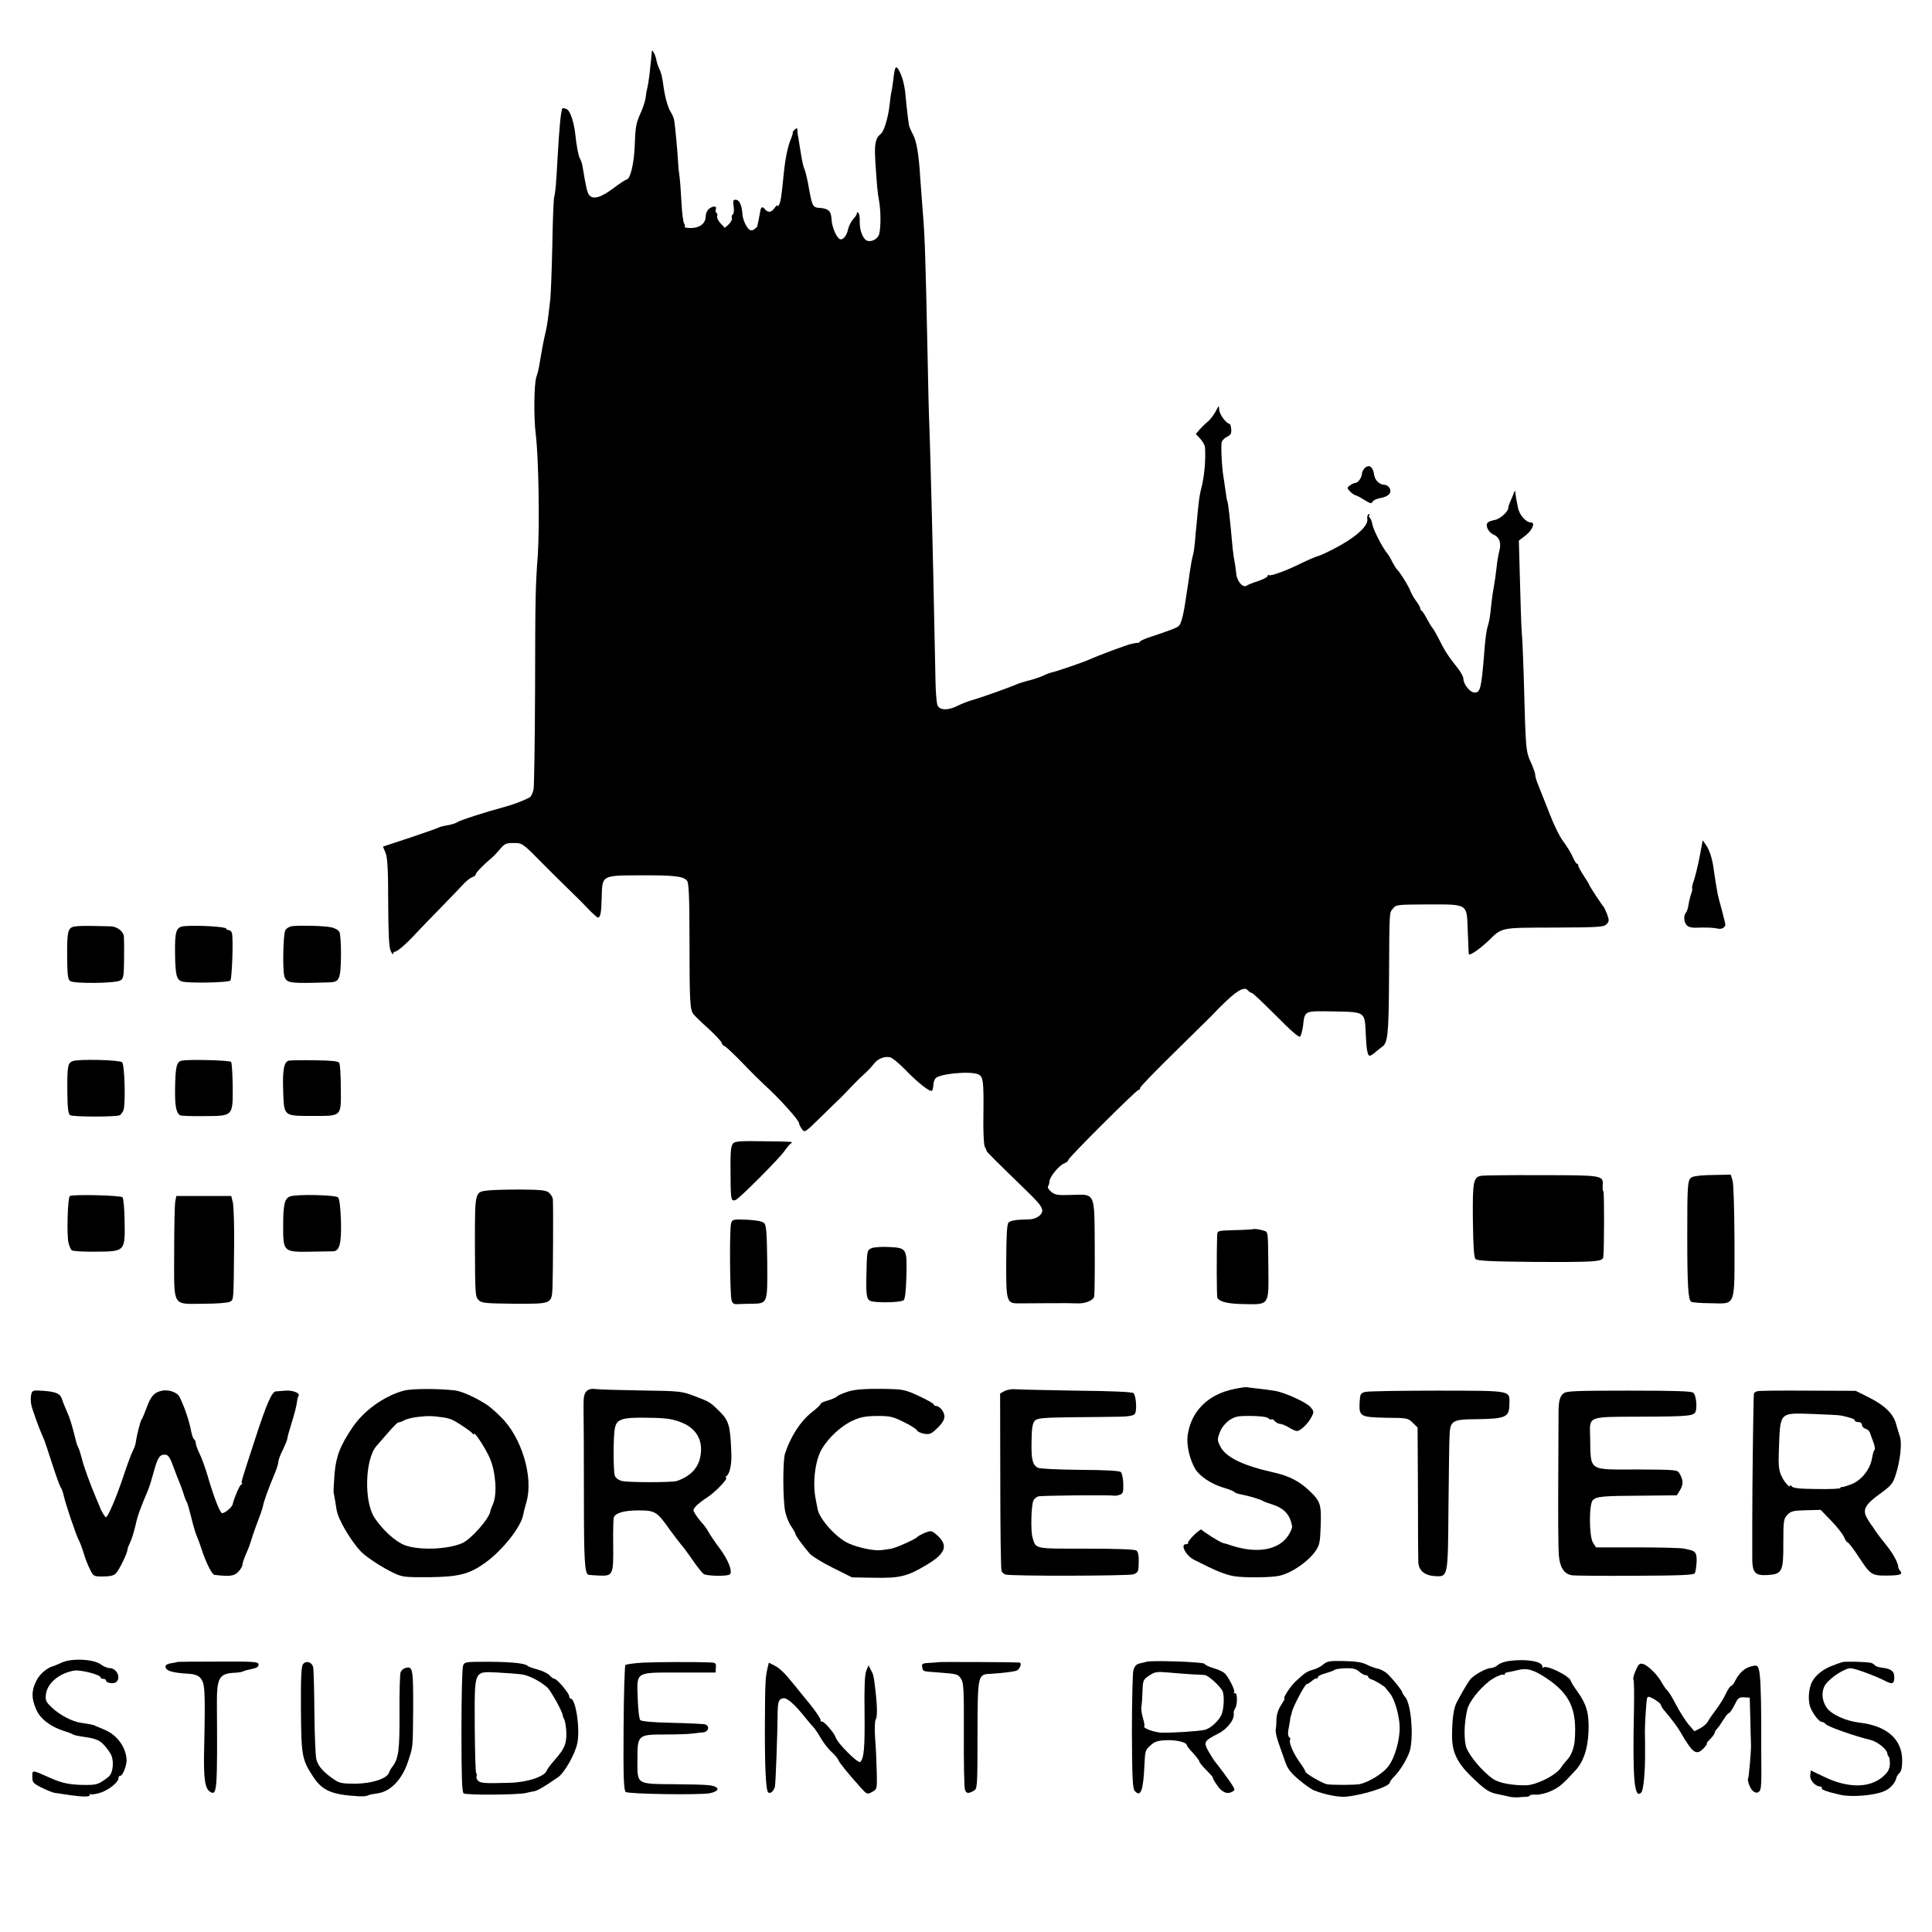 <?xml version="1.0" standalone="no"?>
<!DOCTYPE svg PUBLIC "-//W3C//DTD SVG 20010904//EN"
 "http://www.w3.org/TR/2001/REC-SVG-20010904/DTD/svg10.dtd">
<svg version="1.0" xmlns="http://www.w3.org/2000/svg"
 width="1076pt" height="1076pt" viewBox="0 0 1076 1076"
 preserveAspectRatio="xMidYMid meet">
<g transform="translate(0,1076) scale(0.1,-0.1)"
fill="#000000" stroke="none">
<path d="M3629 10460 c-1 -14 -3 -34 -4 -45 -2 -11 -5 -44 -8 -73 -4 -29 -9
-62 -12 -72 -3 -10 -7 -34 -9 -52 -2 -18 -13 -53 -24 -78 -30 -67 -33 -81 -37
-193 -4 -99 -25 -187 -46 -187 -4 0 -38 -22 -75 -50 -69 -51 -111 -63 -133
-36 -10 12 -18 45 -36 156 -3 19 -10 39 -14 45 -8 9 -21 76 -26 130 -7 69 -28
136 -47 146 -11 6 -22 8 -25 6 -9 -9 -18 -104 -28 -282 -8 -145 -11 -182 -19
-215 -3 -14 -8 -135 -10 -270 -3 -135 -8 -267 -11 -295 -3 -27 -8 -66 -10 -85
-5 -45 -13 -88 -21 -120 -7 -30 -20 -100 -29 -155 -3 -22 -11 -56 -18 -75 -13
-41 -15 -227 -3 -320 16 -129 22 -511 11 -675 -13 -171 -14 -232 -15 -745 -1
-283 -5 -533 -8 -554 -4 -21 -14 -42 -22 -47 -34 -18 -88 -39 -140 -53 -108
-29 -253 -76 -265 -86 -6 -5 -29 -12 -51 -16 -21 -3 -43 -9 -49 -12 -5 -4 -78
-29 -161 -57 l-151 -50 14 -34 c11 -26 15 -93 15 -276 1 -174 4 -250 14 -271
7 -16 13 -23 13 -16 1 6 6 12 11 12 13 0 63 43 119 104 25 27 89 93 141 146
52 54 108 111 124 129 16 17 37 33 47 36 11 4 19 11 19 16 0 9 44 54 86 89 11
9 32 31 48 50 26 31 34 35 77 35 46 0 49 -1 142 -95 51 -52 123 -123 158 -157
35 -34 86 -84 112 -112 27 -28 52 -51 57 -51 14 0 19 26 21 110 3 126 -1 124
210 125 194 1 247 -5 266 -31 9 -13 13 -91 13 -323 0 -349 3 -393 21 -418 8
-10 46 -48 86 -83 39 -36 71 -71 72 -78 1 -7 8 -15 16 -18 8 -3 54 -46 102
-96 48 -50 101 -102 117 -117 80 -71 196 -200 196 -216 0 -6 7 -21 16 -33 15
-22 16 -21 112 73 53 52 100 98 105 102 75 78 99 103 128 129 19 17 43 42 54
57 21 29 58 45 91 39 12 -2 50 -33 85 -69 69 -72 137 -125 149 -118 4 3 7 16
8 30 0 14 5 31 12 39 21 26 192 42 237 23 29 -13 32 -34 30 -222 -2 -91 2
-169 7 -180 6 -11 10 -22 11 -25 0 -5 41 -46 215 -215 69 -67 86 -87 93 -108
10 -27 -27 -57 -70 -58 -77 -2 -104 -6 -116 -18 -9 -9 -12 -68 -13 -212 -1
-230 2 -238 69 -238 23 0 98 1 167 1 69 1 141 0 160 -1 43 -2 88 16 94 38 2 9
4 132 3 274 -2 312 5 296 -131 292 -73 -3 -90 0 -111 17 -14 11 -22 25 -18 31
4 6 8 19 8 29 2 25 54 88 81 98 13 5 24 14 24 20 0 12 379 390 391 390 5 0 9
5 9 11 0 7 87 96 193 200 105 104 195 192 199 196 130 137 185 176 208 147 7
-8 17 -14 22 -14 5 0 65 -57 134 -126 82 -83 128 -124 135 -117 5 5 12 32 16
59 10 86 4 84 168 81 178 -3 176 -1 181 -119 4 -93 10 -128 23 -128 4 0 19 9
32 21 13 11 29 24 34 27 34 22 39 65 41 377 2 393 1 369 22 395 17 22 24 22
196 23 222 0 215 5 220 -139 2 -54 5 -109 5 -122 1 -23 1 -23 32 -5 17 10 50
37 74 59 83 81 65 77 371 78 246 1 275 3 291 18 15 16 16 22 4 55 -8 21 -17
40 -20 43 -8 7 -81 118 -81 124 0 3 -14 25 -30 49 -16 25 -30 50 -30 56 0 6
-3 11 -8 11 -4 0 -15 18 -24 40 -10 22 -33 59 -51 83 -19 24 -53 93 -76 153
-24 60 -46 118 -51 129 -4 11 -13 33 -19 48 -6 15 -11 35 -11 43 0 8 -9 33
-19 57 -35 77 -33 61 -45 497 -3 91 -7 199 -11 240 -3 42 -7 173 -10 292 l-6
217 40 31 c36 29 52 70 28 70 -28 0 -66 43 -73 83 -4 23 -9 45 -10 50 -1 4 -2
17 -4 30 -1 14 -3 17 -7 7 -2 -8 -11 -29 -19 -47 -8 -17 -14 -36 -14 -42 0
-21 -46 -62 -76 -67 -16 -3 -33 -9 -38 -14 -16 -16 3 -55 33 -68 33 -14 44
-48 30 -95 -4 -16 -11 -55 -14 -86 -6 -52 -8 -68 -19 -131 -3 -14 -7 -50 -11
-81 -6 -63 -11 -92 -20 -119 -7 -23 -13 -67 -20 -160 -15 -183 -21 -207 -52
-207 -26 0 -63 46 -63 78 0 9 -12 32 -27 52 -63 80 -76 101 -114 177 -13 25
-26 47 -29 50 -4 3 -17 25 -31 50 -13 25 -27 47 -31 48 -5 2 -8 8 -8 14 0 6
-11 25 -24 42 -13 17 -26 42 -31 54 -7 23 -62 112 -76 122 -3 3 -14 20 -24 39
-9 19 -21 39 -26 45 -27 31 -79 132 -85 162 -3 19 -10 37 -15 40 -5 3 -6 10
-3 16 4 6 2 8 -4 4 -6 -3 -9 -15 -7 -26 7 -34 -52 -92 -150 -147 -52 -29 -106
-55 -122 -59 -15 -4 -59 -23 -98 -42 -82 -41 -171 -73 -179 -65 -3 4 -6 1 -6
-5 0 -6 -24 -18 -52 -28 -29 -9 -58 -21 -64 -25 -21 -16 -55 23 -59 66 -2 22
-6 51 -9 65 -3 14 -8 48 -11 75 -14 160 -25 258 -30 265 -2 3 -6 29 -10 59 -4
30 -9 63 -11 75 -9 46 -15 176 -10 194 4 10 17 24 31 30 19 9 24 18 22 42 -1
16 -6 30 -10 30 -17 0 -57 54 -57 79 -1 25 -2 24 -20 -11 -11 -20 -30 -45 -42
-55 -13 -10 -33 -30 -46 -44 l-22 -26 25 -27 c14 -15 26 -37 26 -49 5 -70 -4
-163 -20 -224 -6 -22 -13 -60 -15 -84 -3 -24 -8 -73 -11 -109 -4 -36 -8 -84
-10 -108 -2 -24 -6 -55 -10 -70 -8 -30 -11 -48 -20 -107 -3 -22 -7 -53 -10
-70 -3 -16 -7 -46 -10 -65 -12 -87 -26 -143 -39 -155 -10 -11 -46 -25 -161
-63 -27 -9 -53 -20 -56 -25 -3 -5 -9 -8 -13 -8 -3 1 -7 1 -8 0 -2 0 -13 -2
-26 -5 -23 -4 -184 -64 -237 -88 -31 -14 -176 -64 -207 -71 -10 -2 -32 -10
-50 -19 -18 -8 -53 -20 -78 -26 -25 -6 -54 -15 -65 -20 -37 -17 -209 -78 -250
-89 -22 -6 -58 -20 -80 -31 -54 -28 -103 -27 -114 3 -5 12 -10 74 -11 137 -1
63 -4 194 -6 290 -6 334 -22 969 -28 1125 -3 61 -7 238 -10 395 -11 525 -15
664 -26 790 -5 69 -12 159 -15 200 -7 125 -20 203 -40 240 -10 19 -20 42 -22
50 -5 27 -14 104 -19 160 -5 63 -18 114 -38 149 -17 30 -23 20 -31 -54 -4 -33
-9 -62 -10 -65 -2 -3 -6 -34 -10 -70 -8 -74 -31 -150 -49 -165 -31 -25 -37
-56 -31 -153 9 -140 12 -172 21 -222 10 -55 10 -145 1 -182 -9 -35 -59 -54
-80 -30 -20 23 -30 60 -29 104 1 20 -3 40 -8 43 -6 4 -9 3 -8 -2 2 -5 -7 -19
-19 -32 -12 -13 -25 -38 -29 -55 -9 -43 -33 -69 -51 -55 -20 17 -40 69 -42
109 -2 44 -17 58 -64 62 -42 2 -44 7 -67 138 -7 35 -16 72 -21 81 -5 10 -13
48 -19 86 -6 37 -12 77 -14 88 -3 11 -5 28 -5 38 -1 15 -3 16 -15 5 -8 -7 -13
-14 -11 -16 2 -2 -3 -19 -11 -38 -17 -41 -31 -109 -39 -191 -12 -122 -17 -158
-26 -173 -4 -8 -9 -11 -9 -5 0 5 -7 -1 -16 -13 -18 -26 -36 -28 -54 -7 -15 18
-23 13 -27 -18 -2 -12 -6 -33 -9 -47 -3 -14 -6 -27 -6 -30 -1 -3 -8 -10 -17
-17 -12 -8 -19 -8 -30 0 -16 14 -34 55 -36 82 -3 49 -16 81 -35 82 -17 2 -19
-3 -14 -37 3 -21 1 -41 -5 -44 -5 -4 -8 -13 -5 -20 3 -8 -5 -23 -17 -35 l-22
-20 -24 25 c-13 15 -22 32 -19 40 3 7 1 16 -4 19 -5 3 -7 12 -3 20 7 20 -21
19 -41 -1 -9 -8 -16 -26 -16 -40 0 -38 -33 -64 -82 -64 -23 0 -38 3 -35 7 4 3
2 11 -3 18 -5 6 -12 61 -15 121 -3 60 -8 125 -11 144 -3 19 -7 58 -8 85 -4 65
-16 193 -21 224 -2 12 -11 34 -19 46 -16 25 -33 85 -41 145 -7 53 -13 77 -24
98 -5 10 -12 31 -15 45 -2 14 -9 34 -15 44 -9 16 -11 15 -12 -7z"/>
<path d="M7605 8157 c-10 -8 -19 -23 -20 -35 -1 -24 -22 -52 -39 -52 -6 0 -19
-7 -28 -14 -17 -12 -17 -14 0 -32 9 -10 23 -20 30 -22 7 -1 30 -13 52 -27 30
-19 39 -21 44 -10 3 8 22 17 43 21 46 8 66 29 52 55 -5 11 -18 19 -27 19 -29
0 -55 25 -59 56 -6 42 -24 58 -48 41z"/>
<path d="M9466 5989 c-10 -50 -24 -109 -32 -132 -8 -22 -12 -42 -10 -45 3 -2
0 -15 -5 -29 -5 -14 -12 -42 -15 -62 -3 -20 -10 -40 -15 -45 -14 -15 -11 -53
6 -70 12 -11 32 -15 78 -12 34 1 74 -1 89 -5 24 -6 44 2 47 21 1 3 -8 37 -18
76 -11 39 -23 85 -26 102 -3 18 -8 47 -11 65 -3 17 -7 48 -10 67 -7 55 -22
103 -42 133 l-19 27 -17 -91z"/>
<path d="M415 5600 c-37 -7 -42 -25 -41 -173 1 -98 4 -121 17 -131 22 -15 248
-13 278 3 19 11 21 20 22 119 1 59 0 116 -1 127 -3 28 -38 55 -74 56 -17 0
-63 1 -102 2 -38 1 -83 0 -99 -3z"/>
<path d="M1028 5602 c-47 -4 -55 -25 -53 -157 2 -116 8 -141 38 -151 32 -11
258 -7 270 5 9 9 17 230 9 264 -2 9 -11 17 -18 17 -8 0 -14 4 -14 8 0 11 -159
20 -232 14z"/>
<path d="M1627 5602 c-15 -2 -32 -12 -38 -23 -12 -23 -16 -223 -5 -257 13 -38
28 -40 253 -33 53 2 60 17 62 145 1 65 -3 125 -9 136 -6 11 -26 22 -48 26 -39
8 -169 11 -215 6z"/>
<path d="M404 4850 c-27 -11 -30 -29 -29 -173 1 -91 5 -121 16 -128 16 -10
261 -10 276 0 6 3 14 15 20 26 13 28 8 254 -7 269 -13 13 -245 19 -276 6z"/>
<path d="M1013 4853 c-30 -6 -36 -33 -38 -158 -1 -94 6 -132 27 -146 6 -4 66
-6 135 -5 163 1 160 -2 159 169 -1 69 -5 129 -9 133 -9 9 -239 15 -274 7z"/>
<path d="M1608 4853 c-26 -7 -35 -50 -31 -167 5 -145 1 -141 166 -141 163 0
157 -6 155 161 0 67 -4 128 -9 135 -5 9 -45 13 -136 14 -70 1 -136 0 -145 -2z"/>
<path d="M4084 4393 c-15 -15 -17 -47 -15 -212 1 -103 4 -113 28 -104 21 8
243 230 273 274 13 19 29 37 35 41 13 10 16 10 -158 12 -117 2 -152 0 -163
-11z"/>
<path d="M8252 4212 c-47 -7 -51 -31 -49 -249 2 -149 6 -206 15 -215 10 -10
86 -14 320 -16 344 -2 387 1 391 26 6 38 6 364 1 367 -4 2 -5 17 -4 34 4 55
-1 56 -340 56 -171 1 -321 -1 -334 -3z"/>
<path d="M9426 4205 c-28 -13 -29 -30 -29 -330 0 -275 5 -354 22 -365 7 -4 54
-8 106 -8 145 -3 135 -28 135 346 -1 174 -5 321 -11 338 l-10 32 -96 -2 c-52
0 -105 -5 -117 -11z"/>
<path d="M2719 4130 c-76 -9 -74 0 -74 -313 1 -261 2 -279 20 -297 18 -18 36
-19 199 -21 209 -1 208 -1 213 88 3 65 5 469 2 495 -1 10 -11 26 -21 35 -16
14 -42 17 -156 18 -75 0 -158 -2 -183 -5z"/>
<path d="M389 4099 c-12 -7 -18 -212 -8 -258 4 -18 12 -38 18 -44 5 -5 62 -9
133 -8 165 1 165 1 162 170 -1 69 -6 127 -12 133 -11 11 -277 17 -293 7z"/>
<path d="M1617 4097 c-32 -10 -40 -45 -40 -167 0 -142 2 -144 158 -141 55 1
108 2 118 2 38 0 49 41 46 168 -3 76 -8 124 -16 132 -14 14 -227 19 -266 6z"/>
<path d="M976 4068 c-3 -17 -6 -144 -6 -283 0 -311 -14 -287 165 -286 69 0
134 5 145 11 22 12 21 -3 24 330 1 102 -3 202 -7 222 l-9 37 -153 0 -153 0 -6
-31z"/>
<path d="M4072 3948 c-10 -27 -7 -392 2 -428 6 -21 13 -25 39 -23 18 1 53 2
78 2 84 2 84 1 82 232 -2 164 -5 205 -17 217 -10 10 -41 16 -96 19 -76 3 -81
2 -88 -19z"/>
<path d="M6977 3914 c-1 -1 -46 -4 -100 -5 -97 -3 -97 -3 -98 -28 -4 -108 -3
-344 1 -350 14 -22 61 -33 151 -34 139 -3 135 -7 133 199 -2 213 -1 202 -26
210 -25 8 -56 12 -61 8z"/>
<path d="M4853 3808 c-25 -12 -25 -13 -28 -168 -2 -107 3 -124 37 -129 57 -8
160 -3 171 8 8 8 13 56 15 134 4 155 2 157 -98 162 -41 2 -85 -1 -97 -7z"/>
<path d="M6873 3024 c-147 -30 -242 -126 -259 -262 -6 -53 12 -130 42 -182 25
-42 90 -85 157 -105 31 -9 59 -20 62 -25 2 -4 22 -11 42 -14 41 -8 102 -26
118 -36 6 -4 29 -12 51 -19 66 -21 99 -57 110 -121 2 -8 -8 -32 -22 -53 -53
-80 -174 -101 -314 -55 -19 7 -41 13 -48 14 -15 3 -116 66 -120 75 -2 4 -20
-9 -41 -29 -21 -21 -36 -40 -34 -44 2 -5 -3 -8 -11 -8 -35 0 -2 -63 44 -87
124 -63 175 -84 227 -92 56 -9 206 -7 248 3 68 15 160 78 201 137 23 33 26 50
29 131 5 128 0 145 -58 201 -57 56 -117 87 -202 106 -175 39 -271 86 -300 148
-16 32 -16 38 -1 77 10 25 30 50 52 66 32 21 48 25 120 24 48 0 88 -5 97 -12
7 -7 16 -10 19 -7 3 3 11 -1 18 -10 7 -8 20 -15 29 -15 9 0 31 -9 49 -20 18
-11 38 -20 45 -20 19 0 62 41 80 76 16 30 15 33 -3 56 -20 26 -142 82 -200 92
-19 3 -60 9 -90 12 -30 3 -59 7 -65 8 -5 2 -38 -3 -72 -10z"/>
<path d="M2249 3015 c-108 -29 -223 -111 -286 -205 -69 -102 -92 -162 -100
-261 -4 -52 -6 -97 -5 -101 1 -3 4 -20 7 -37 3 -17 7 -45 10 -62 9 -53 79
-171 135 -230 32 -33 123 -92 186 -121 44 -21 63 -23 194 -22 166 2 225 17
313 81 95 68 199 199 211 267 2 12 10 44 18 71 40 140 -27 361 -143 474 -28
28 -62 57 -74 65 -63 42 -142 77 -179 82 -91 11 -243 11 -287 -1z m219 -149
c15 -2 36 -7 47 -12 26 -10 108 -65 117 -78 4 -6 8 -7 8 -2 0 17 63 -78 87
-133 33 -73 43 -199 20 -254 -9 -20 -16 -40 -16 -42 -2 -38 -109 -160 -158
-180 -83 -35 -240 -40 -318 -11 -53 20 -124 85 -169 153 -60 90 -53 326 10
399 11 12 41 47 67 77 27 31 52 56 55 55 4 -1 18 4 32 11 13 8 49 17 80 20 52
6 75 6 138 -3z"/>
<path d="M3265 3010 c-13 -14 -16 -37 -15 -102 1 -45 2 -260 2 -477 0 -367 4
-438 27 -442 3 -1 30 -2 59 -4 76 -3 79 5 77 172 -1 76 1 144 3 151 9 26 58
40 138 40 93 0 103 -6 176 -110 27 -36 54 -72 61 -80 7 -7 35 -44 62 -83 26
-38 55 -75 64 -81 16 -12 135 -14 146 -2 16 16 -9 80 -55 142 -28 37 -56 79
-64 94 -8 15 -23 36 -33 47 -11 11 -28 33 -38 48 -17 27 -17 28 1 49 11 11 37
32 59 46 47 29 126 112 108 112 -4 0 -3 4 2 8 20 14 31 68 28 132 -6 151 -13
177 -66 230 -52 51 -55 53 -137 84 -73 28 -82 29 -295 32 -121 2 -237 5 -257
8 -27 3 -42 -1 -53 -14z m525 -170 c79 -30 119 -87 114 -165 -5 -79 -48 -133
-134 -163 -25 -9 -273 -9 -307 0 -19 5 -35 17 -39 30 -9 29 -9 224 1 266 10
49 42 59 185 56 97 -1 132 -6 180 -24z"/>
<path d="M4730 3012 c-30 -9 -61 -22 -68 -29 -7 -7 -31 -17 -52 -23 -22 -6
-40 -14 -40 -19 0 -5 -21 -25 -47 -45 -64 -50 -120 -136 -151 -232 -13 -40
-12 -260 1 -322 5 -26 20 -63 33 -82 13 -19 24 -38 24 -43 0 -9 41 -65 79
-109 13 -15 71 -51 130 -80 l106 -53 121 -2 c145 -3 187 7 295 72 110 65 123
111 51 171 -24 20 -28 20 -62 7 -19 -9 -37 -18 -40 -22 -8 -12 -122 -63 -149
-67 -14 -2 -37 -5 -50 -7 -39 -6 -128 12 -184 37 -67 29 -161 133 -173 189 -2
12 -7 36 -10 52 -20 94 -5 220 33 285 37 63 108 129 172 158 43 20 71 25 135
26 72 0 88 -3 150 -34 37 -18 70 -39 73 -46 2 -7 20 -15 39 -19 32 -5 40 -2
75 32 26 25 39 47 39 64 0 26 -27 59 -48 59 -7 0 -12 4 -12 9 0 4 -37 25 -82
46 -81 37 -87 38 -208 40 -88 1 -141 -3 -180 -13z"/>
<path d="M5595 3013 l-25 -14 1 -487 c0 -268 3 -494 7 -502 4 -8 14 -17 22
-19 33 -10 685 -8 712 1 22 8 28 16 29 41 3 56 0 80 -11 91 -7 7 -101 11 -281
11 -296 0 -279 -3 -299 64 -10 36 -7 174 5 203 4 10 16 20 27 24 18 5 397 9
423 4 6 -1 19 1 31 5 18 6 21 14 20 61 -1 29 -7 59 -13 65 -8 8 -80 12 -230
13 -120 1 -225 6 -234 12 -29 17 -36 48 -34 147 1 77 6 102 19 115 14 14 44
17 214 19 108 1 227 2 264 3 43 1 70 6 78 15 13 16 8 101 -7 116 -7 7 -120 12
-319 14 -170 3 -323 6 -341 8 -18 2 -43 -3 -58 -10z"/>
<path d="M174 2994 c-4 -14 -3 -39 0 -57 6 -29 45 -136 66 -182 6 -11 28 -76
49 -143 22 -68 44 -129 49 -135 5 -7 13 -28 17 -47 9 -43 69 -220 83 -246 6
-10 19 -44 28 -74 9 -30 25 -72 36 -92 18 -37 20 -38 72 -38 38 0 60 5 71 17
18 17 65 114 65 133 0 6 7 24 15 40 8 16 21 58 29 92 12 56 27 97 72 203 7 17
21 63 32 104 21 76 33 93 66 89 14 -2 26 -22 42 -68 13 -36 28 -74 33 -85 5
-11 15 -38 22 -60 6 -22 15 -44 19 -50 4 -5 15 -44 25 -85 10 -41 23 -88 31
-105 7 -16 20 -51 28 -77 23 -70 57 -138 70 -139 85 -10 109 -7 132 16 13 13
24 31 24 40 0 8 9 34 19 58 11 23 25 60 31 82 7 22 22 67 35 100 13 33 26 71
29 85 6 31 29 94 61 171 14 32 25 66 25 76 0 10 11 41 25 68 13 28 25 55 25
62 0 7 11 47 25 91 14 43 26 92 28 108 2 17 6 35 10 40 9 16 -33 32 -73 29
-19 -2 -43 -3 -53 -4 -23 -1 -52 -68 -117 -268 -78 -238 -79 -243 -72 -243 4
0 2 -4 -5 -8 -10 -6 -39 -75 -47 -109 -3 -18 -48 -54 -60 -50 -12 4 -46 91
-81 212 -13 44 -33 99 -45 122 -11 23 -20 49 -20 57 0 8 -4 17 -9 20 -5 3 -12
23 -16 43 -10 56 -37 137 -65 193 -12 25 -59 42 -96 35 -44 -8 -65 -31 -88
-97 -11 -29 -23 -58 -27 -63 -8 -11 -28 -91 -33 -130 -1 -11 -9 -31 -16 -45
-8 -14 -31 -77 -52 -140 -40 -120 -87 -230 -98 -230 -6 0 -29 40 -35 60 -1 3
-8 19 -15 35 -34 80 -73 185 -84 231 -7 27 -16 56 -20 62 -4 7 -9 20 -11 29
-24 97 -35 134 -53 173 -11 25 -23 55 -27 68 -9 30 -33 41 -104 46 -58 4 -61
3 -67 -20z"/>
<path d="M7604 3008 c-27 -7 -29 -11 -32 -61 -3 -76 4 -80 150 -83 115 -1 121
-2 146 -28 l27 -26 2 -358 c0 -196 1 -372 2 -390 1 -48 35 -77 93 -80 73 -4
72 -9 75 383 2 187 4 366 6 397 3 86 14 93 150 94 160 2 182 11 183 78 2 85
25 80 -399 81 -205 0 -387 -3 -403 -7z"/>
<path d="M8708 3000 c-22 -18 -29 -46 -28 -125 0 -33 -1 -141 -1 -240 -2 -321
-1 -489 3 -540 6 -66 30 -101 71 -108 18 -3 177 -4 355 -3 249 1 325 4 331 14
4 7 8 34 10 61 2 47 -5 61 -34 68 -5 1 -21 5 -35 8 -14 4 -130 7 -258 7 l-233
0 -17 26 c-22 34 -23 215 -1 237 21 21 55 24 270 25 l198 2 19 31 c18 32 17
55 -5 92 -11 19 -23 20 -234 21 -279 0 -259 -14 -263 184 -3 114 -16 109 275
110 282 1 307 3 314 34 7 33 0 85 -14 99 -9 9 -96 12 -358 12 -296 0 -349 -2
-365 -15z"/>
<path d="M9788 3012 c-10 -2 -19 -9 -20 -15 -3 -28 -9 -501 -9 -722 0 -66 0
-148 0 -183 -1 -91 13 -108 85 -104 82 5 89 19 88 182 0 120 2 131 22 153 20
21 32 24 104 26 l82 2 59 -61 c32 -33 64 -74 71 -90 7 -17 16 -30 20 -30 5 0
30 -33 56 -72 72 -110 76 -113 161 -113 76 1 93 6 75 27 -6 7 -10 17 -10 21 0
22 -30 77 -67 122 -23 28 -50 64 -61 80 -10 17 -21 32 -24 35 -3 3 -13 20 -23
37 -25 45 -9 74 71 132 72 52 77 59 99 139 19 73 25 150 14 182 -5 14 -14 45
-21 69 -15 57 -63 104 -153 149 l-72 36 -265 1 c-146 1 -273 0 -282 -3z m467
-136 c55 -12 75 -19 75 -27 0 -5 9 -9 20 -9 12 0 20 -7 20 -16 0 -9 9 -18 19
-21 11 -3 22 -12 25 -21 3 -10 12 -34 20 -55 7 -20 10 -39 6 -42 -4 -2 -10
-23 -14 -46 -10 -62 -59 -123 -114 -145 -26 -10 -50 -17 -54 -16 -5 1 -8 -1
-8 -5 0 -5 -59 -7 -131 -6 -97 1 -134 5 -140 15 -5 7 -9 9 -9 4 0 -17 -34 20
-50 57 -13 29 -16 59 -13 135 8 223 -1 213 191 207 75 -3 146 -6 157 -9z"/>
<path d="M345 1501 c-22 -10 -43 -19 -47 -20 -34 -8 -77 -44 -95 -81 -28 -55
-29 -97 -2 -159 22 -53 79 -97 154 -121 22 -7 45 -15 50 -19 11 -6 22 -8 74
-16 70 -10 92 -24 135 -89 23 -36 18 -110 -10 -132 -51 -40 -64 -45 -121 -45
-91 0 -137 9 -205 40 -101 45 -98 45 -98 6 0 -32 4 -37 52 -61 28 -14 60 -27
72 -29 145 -23 196 -26 196 -12 0 6 3 8 6 4 3 -3 26 1 51 8 47 14 103 59 103
82 0 7 4 13 10 13 14 0 37 60 35 90 -4 68 -50 133 -115 163 -25 11 -48 21 -52
22 -5 2 -9 3 -10 5 -4 3 -39 10 -77 15 -49 7 -119 44 -162 85 -34 32 -37 40
-33 75 8 62 75 117 158 131 37 5 146 -23 146 -38 0 -4 7 -8 15 -8 8 0 15 -4
15 -9 0 -14 43 -21 57 -9 29 24 3 78 -38 78 -11 0 -32 9 -47 20 -40 30 -162
36 -217 11z"/>
<path d="M8408 1510 c-26 -3 -55 -13 -66 -23 -10 -9 -28 -17 -39 -17 -27 0
-100 -42 -117 -66 -16 -22 -53 -86 -74 -127 -16 -33 -24 -85 -25 -182 -1 -90
27 -150 103 -225 81 -79 104 -94 155 -103 17 -3 41 -9 55 -12 14 -4 39 -6 55
-5 17 2 38 3 48 3 9 1 17 4 17 7 0 4 16 6 35 5 20 -1 58 8 85 21 44 20 65 38
136 116 43 47 67 118 71 213 4 103 -10 152 -63 226 -19 26 -34 51 -35 55 -1
27 -136 94 -153 77 -3 -4 -6 -1 -6 6 0 28 -87 43 -182 31z m204 -96 c133 -89
172 -175 158 -349 -4 -42 -20 -84 -43 -107 -7 -7 -23 -27 -35 -45 -30 -42
-136 -95 -194 -96 -76 -1 -150 13 -182 35 -64 44 -145 143 -153 188 -11 53 -7
133 9 200 10 41 62 109 121 156 26 21 74 43 81 37 3 -4 6 -2 6 3 0 5 8 10 18
11 9 1 33 6 52 11 54 14 89 4 162 -44z"/>
<path d="M987 1504 c-1 -2 -16 -4 -32 -7 -16 -2 -30 -8 -32 -13 -8 -27 30 -41
132 -46 23 -1 47 -9 57 -19 30 -31 32 -56 25 -397 -4 -169 4 -226 36 -243 36
-20 38 18 35 488 -1 150 12 173 102 177 19 1 40 4 45 8 6 3 27 9 48 13 26 5
37 12 37 24 0 16 -19 18 -225 17 -124 0 -227 -1 -228 -2z"/>
<path d="M1688 1492 c-10 -11 -13 -72 -12 -251 2 -262 5 -280 70 -379 50 -75
102 -97 249 -106 22 -1 45 0 50 3 6 3 15 6 20 7 6 1 24 4 42 7 69 11 132 77
164 172 30 91 28 72 30 290 1 224 -2 244 -37 237 -14 -2 -29 -14 -33 -26 -4
-11 -7 -113 -6 -226 1 -206 -5 -255 -40 -300 -7 -8 -15 -23 -18 -32 -12 -34
-95 -61 -187 -62 -75 0 -90 3 -120 24 -59 40 -88 73 -98 111 -5 20 -10 139
-11 264 -1 125 -4 238 -7 250 -7 29 -39 38 -56 17z"/>
<path d="M2579 1483 c-5 -13 -9 -175 -9 -362 0 -259 3 -341 12 -349 14 -10
295 -9 346 2 15 4 36 8 48 10 19 4 55 25 132 78 35 24 94 127 107 188 17 77
-8 250 -37 250 -4 0 -8 6 -8 13 0 17 -68 97 -82 97 -6 0 -18 9 -28 20 -9 10
-39 25 -66 32 -27 7 -51 16 -54 19 -12 15 -84 23 -214 24 -134 0 -139 0 -147
-22z m325 -48 c40 -5 103 -37 143 -72 20 -18 83 -130 87 -156 1 -7 5 -17 9
-24 4 -7 9 -37 11 -67 3 -65 -10 -97 -65 -158 -21 -24 -41 -50 -44 -59 -11
-33 -109 -66 -207 -68 -136 -4 -159 -2 -174 10 -8 7 -13 18 -10 25 2 6 2 15
-2 19 -4 4 -7 122 -8 263 -1 317 -7 303 130 297 50 -3 109 -7 130 -10z"/>
<path d="M3578 1500 c-47 -3 -90 -9 -95 -13 -4 -5 -9 -163 -10 -352 -2 -279 1
-345 12 -355 14 -12 417 -18 469 -7 37 8 52 22 35 33 -22 13 -45 15 -232 17
-217 2 -207 -4 -207 139 0 135 3 138 152 138 62 0 131 2 153 5 22 3 50 6 62 7
29 3 37 35 11 44 -11 3 -94 7 -185 9 -104 2 -170 8 -177 15 -6 6 -12 56 -14
115 -6 158 -18 150 230 150 l203 0 2 28 c2 24 -2 27 -30 28 -89 4 -302 3 -379
-1z"/>
<path d="M5227 1503 c-2 -1 -23 -3 -49 -4 -40 -2 -46 -5 -42 -22 5 -27 0 -25
84 -31 113 -9 114 -9 132 -35 15 -22 17 -57 16 -310 -1 -157 2 -296 6 -308 7
-22 19 -24 50 -6 19 10 20 25 20 311 1 338 1 337 74 340 55 3 122 11 142 17
20 7 34 44 17 46 -21 2 -448 4 -450 2z"/>
<path d="M6385 1505 c-5 -2 -22 -6 -37 -9 -20 -5 -29 -15 -36 -39 -4 -17 -8
-172 -8 -343 1 -248 4 -314 15 -327 34 -41 49 0 55 148 3 70 5 79 32 103 23
22 41 28 87 30 55 3 117 -11 117 -28 0 -4 16 -24 35 -44 19 -21 35 -42 35 -47
0 -5 18 -27 40 -49 22 -22 38 -40 35 -40 -3 0 6 -18 21 -39 27 -42 57 -56 86
-40 17 9 17 11 1 37 -14 23 -73 103 -101 137 -4 6 -19 29 -32 52 -28 50 -24
58 53 97 53 26 94 80 88 114 -1 8 2 19 7 25 14 20 15 87 1 87 -7 0 -10 3 -6 6
8 8 -29 80 -51 104 -10 9 -37 22 -62 29 -25 7 -48 18 -52 25 -7 10 -294 20
-323 11z m255 -70 c30 -1 62 -3 70 -4 18 -1 84 -60 98 -88 12 -22 9 -99 -5
-133 -15 -34 -62 -77 -93 -84 -31 -8 -180 -17 -239 -16 -41 1 -109 26 -98 36
3 3 -1 24 -8 47 -7 23 -10 51 -8 62 2 11 5 49 6 85 2 62 4 66 37 88 32 21 42
23 110 17 41 -4 100 -8 130 -10z"/>
<path d="M7371 1491 c-13 -12 -39 -25 -57 -30 -34 -9 -45 -16 -99 -66 -29 -27
-73 -95 -61 -95 3 0 -6 -16 -19 -36 -16 -24 -25 -52 -26 -78 0 -23 -2 -49 -4
-59 -2 -10 5 -44 16 -75 11 -31 28 -79 37 -105 13 -38 30 -60 76 -99 33 -28
72 -55 86 -60 62 -24 139 -39 180 -34 97 10 240 57 240 78 0 5 12 21 26 35 36
36 82 115 89 155 18 94 1 254 -30 288 -8 9 -15 20 -15 24 0 9 -45 66 -82 103
-12 12 -36 25 -52 29 -17 3 -47 14 -66 24 -24 12 -62 18 -125 19 -79 2 -94 -1
-114 -18z m199 -41 c13 -11 29 -20 37 -20 7 0 13 -4 13 -9 0 -5 8 -11 18 -14
22 -7 76 -40 80 -49 2 -3 12 -16 23 -29 25 -29 52 -120 54 -183 3 -73 -27
-179 -65 -226 -30 -38 -104 -84 -155 -96 -21 -6 -159 -6 -185 -1 -26 5 -120
60 -120 70 0 5 -15 30 -34 56 -34 48 -59 107 -51 121 3 5 1 12 -5 15 -6 4 -8
20 -5 38 3 18 8 43 10 57 1 14 4 25 5 25 1 0 3 9 5 20 6 29 73 156 82 155 4 0
17 8 28 17 11 10 23 17 28 15 4 -1 7 2 7 8 0 5 19 15 43 21 23 7 46 15 50 19
4 4 32 8 61 9 40 1 58 -3 76 -19z"/>
<path d="M10260 1503 c-8 -3 -22 -7 -30 -10 -8 -4 -17 -7 -20 -8 -52 -18 -98
-53 -117 -90 -21 -38 -25 -108 -10 -145 17 -40 49 -80 64 -80 6 0 16 -6 22
-13 10 -13 162 -67 248 -87 39 -10 92 -52 94 -75 0 -5 4 -14 9 -20 4 -5 6 -26
5 -45 -2 -26 -13 -43 -41 -67 -74 -62 -194 -62 -324 1 l-75 36 -3 -27 c-4 -27
28 -62 56 -63 7 0 11 -4 8 -9 -5 -8 33 -21 104 -37 62 -14 187 -4 243 20 34
14 62 45 69 76 2 8 10 20 17 26 10 8 15 31 15 71 -1 117 -85 191 -237 209 -78
9 -158 46 -184 84 -29 42 -30 98 -3 133 32 40 107 87 138 86 27 -2 139 -43
196 -73 36 -18 46 -13 46 24 0 33 -18 46 -68 52 -19 2 -36 8 -40 13 -4 6 -14
12 -22 14 -24 6 -143 9 -160 4z"/>
<path d="M4274 1467 c-11 -49 -13 -74 -14 -312 -1 -230 5 -364 18 -377 11 -11
32 6 38 33 4 20 14 288 15 414 1 58 7 73 31 77 22 3 62 -32 123 -108 17 -21
37 -45 45 -53 9 -9 28 -38 43 -64 16 -27 42 -60 59 -75 17 -15 33 -34 37 -44
6 -16 49 -69 123 -152 36 -40 38 -41 65 -26 28 16 28 16 26 110 -1 52 -5 137
-9 188 -4 52 -2 97 3 105 10 13 9 77 -2 167 -9 79 -10 82 -25 110 l-13 25 -12
-29 c-9 -20 -12 -94 -10 -235 2 -197 -3 -253 -24 -274 -11 -11 -127 104 -137
137 -8 26 -70 96 -78 88 -3 -3 -6 1 -6 9 0 8 -27 48 -60 89 -34 41 -73 90 -88
108 -52 65 -77 89 -109 106 l-31 16 -8 -33z"/>
<path d="M9110 1457 c-10 -23 -16 -45 -13 -51 4 -5 5 -82 3 -170 -8 -391 2
-498 41 -459 12 12 22 117 21 223 0 36 0 88 -1 115 0 44 6 145 11 183 1 6 5
12 9 12 15 0 69 -35 69 -45 0 -5 10 -22 23 -36 38 -45 71 -89 87 -117 68 -118
88 -132 130 -87 13 14 20 25 16 25 -4 0 5 11 19 25 14 14 25 30 25 35 0 5 6
15 13 22 7 7 23 30 36 51 12 20 26 37 31 37 4 0 18 20 30 44 19 39 24 44 53
43 l32 -2 3 -110 c1 -60 3 -128 4 -150 1 -41 -12 -187 -17 -193 -2 -2 1 -17 7
-33 13 -37 41 -54 57 -35 11 13 12 44 10 231 0 28 0 100 0 160 -1 168 -5 257
-13 286 -7 24 -11 26 -40 19 -38 -8 -68 -35 -91 -79 -8 -17 -19 -31 -24 -31
-5 0 -18 -19 -29 -43 -11 -24 -36 -64 -55 -89 -19 -25 -40 -55 -46 -67 -6 -11
-26 -28 -43 -37 l-31 -16 -33 38 c-18 22 -49 71 -69 109 -20 39 -42 75 -49 80
-7 6 -20 25 -30 42 -21 42 -78 99 -106 106 -18 5 -25 -1 -40 -36z"/>
</g>
</svg>
